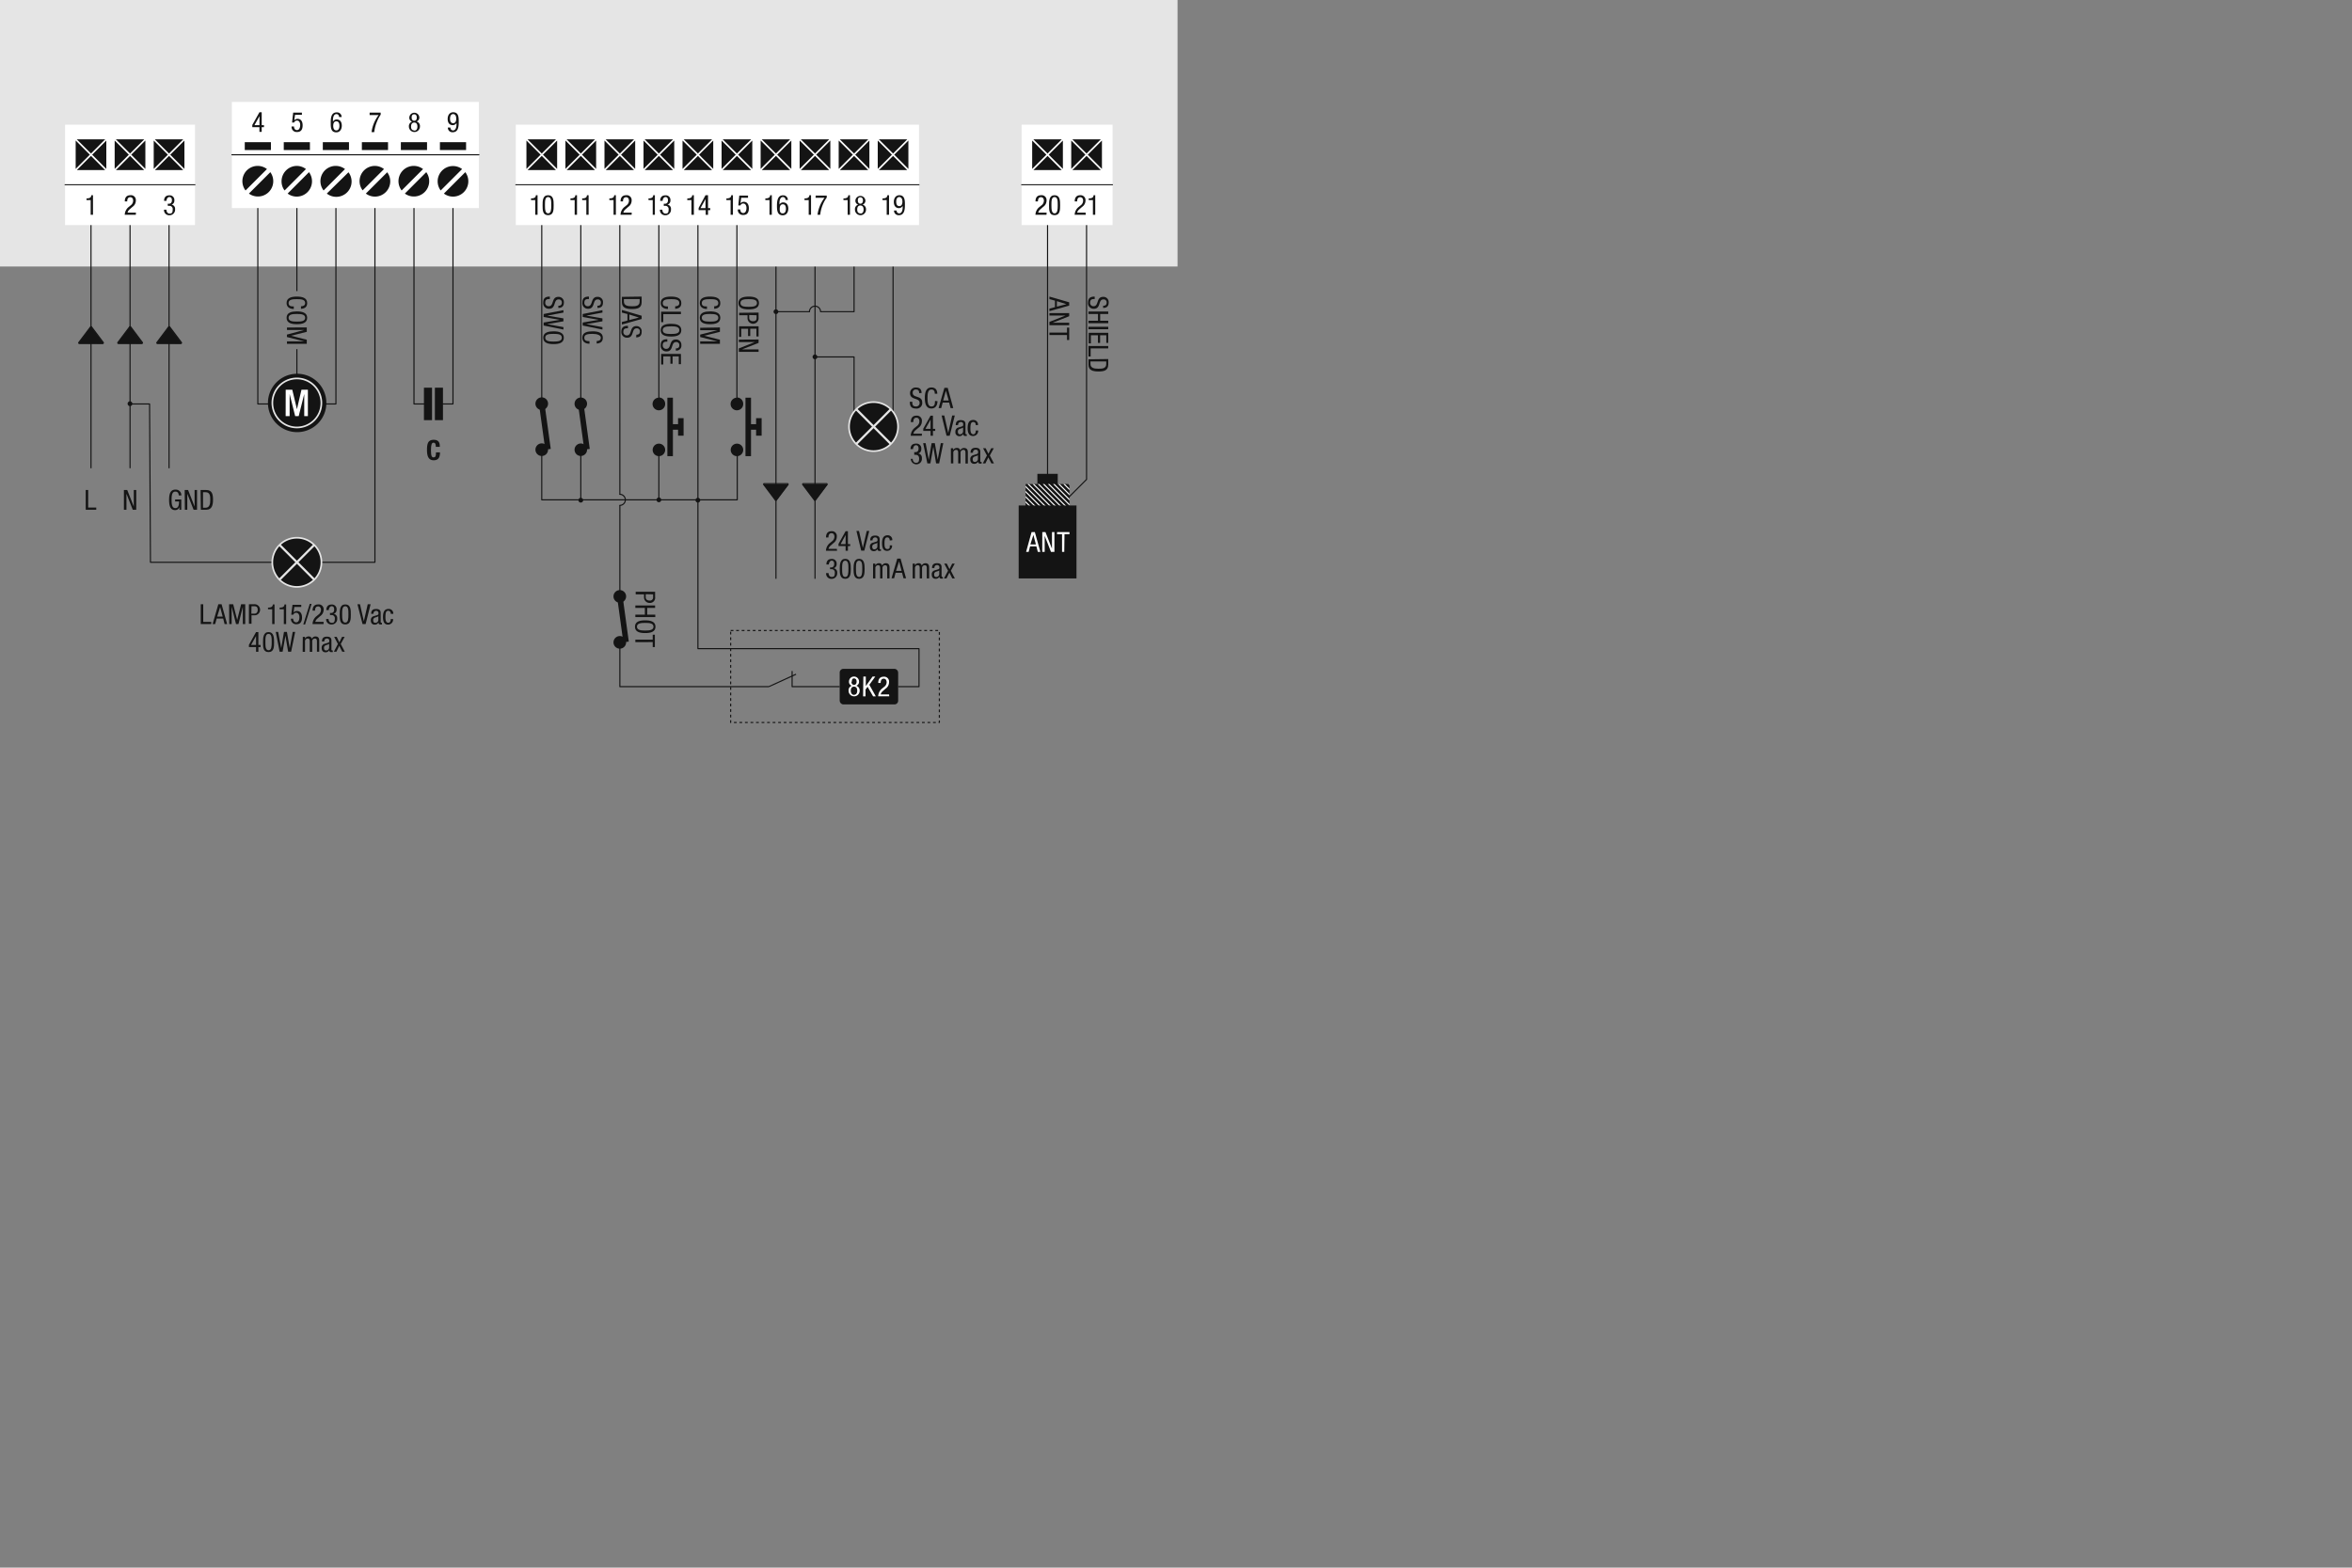<svg id="schemi" xmlns="http://www.w3.org/2000/svg" xmlns:xlink="http://www.w3.org/1999/xlink" viewBox="0 0 425.2 283.46"><rect x="0" y="0" width="425.2" height="283.46" fill="#808080" stroke="none"/><defs><style>.cls-1,.cls-11,.cls-12,.cls-13,.cls-3,.cls-5,.cls-6,.cls-9{fill:none;}.cls-2,.cls-4{fill:#141414;}.cls-12,.cls-13,.cls-3,.cls-6,.cls-9{stroke:#141414;}.cls-11,.cls-12,.cls-13,.cls-3,.cls-6,.cls-9{stroke-linejoin:round;}.cls-11,.cls-13,.cls-3,.cls-6{stroke-width:0.2px;}.cls-4,.cls-5{stroke:#e5e5e5;stroke-miterlimit:10;}.cls-4{stroke-width:0.3px;}.cls-5,.cls-6,.cls-9{stroke-linecap:round;}.cls-5{stroke-width:0.4px;}.cls-7{fill:#e5e5e5;}.cls-8{fill:#fff;}.cls-9{stroke-width:0.18px;}.cls-10{clip-path:url(#clip-path);}.cls-11{stroke:#fff;}.cls-13{stroke-dasharray:0.5;}</style><clipPath id="clip-path"><rect class="cls-1" x="185.41" y="87.52" width="7.93" height="7.93"/></clipPath></defs><path class="cls-2" d="M166.64,78.79h-2a1.92,1.92,0,0,1,.79-1.48l.3-.25a1.07,1.07,0,0,0,.48-.88c0-.3-.14-.65-.53-.65-.56,0-.57.58-.57.79h-.45c0-.68.28-1.16,1-1.16a.9.9,0,0,1,1,1,1.42,1.42,0,0,1-.64,1.2l-.51.44a1.12,1.12,0,0,0-.39.62h1.56Z"/><path class="cls-2" d="M168.23,75.16h.43v2.39h.41v.37h-.41v.87h-.43v-.87h-1.32v-.41Zm-.93,2.39h.93V75.87h0Z"/><path class="cls-2" d="M170.23,75.13h.48l.71,3.15h0l.72-3.15h.47l-.92,3.66h-.57Z"/><path class="cls-2" d="M172.78,76.88c0-.62.27-.91.92-.91.84,0,.84.51.84.79V78.3c0,.12,0,.22.13.22a.14.14,0,0,0,.11,0v.31s-.15,0-.26,0-.37,0-.39-.36h0a.76.76,0,0,1-.66.4.7.7,0,0,1-.75-.8.72.72,0,0,1,.52-.76l.58-.18c.32-.09.31-.19.31-.41a.38.38,0,0,0-.44-.41.47.47,0,0,0-.47.54v0Zm1.33.42c-.17.17-.54.19-.73.32a.45.45,0,0,0-.21.44c0,.28.09.47.39.47a.56.56,0,0,0,.55-.52Z"/><path class="cls-2" d="M176.41,76.88c0-.26-.11-.57-.44-.57s-.54.14-.54,1.14c0,.35,0,1.08.53,1.08.36,0,.45-.39.45-.69h.43a.93.93,0,0,1-.91,1c-.67,0-1-.47-1-1.41,0-.69.13-1.49,1-1.49a.83.83,0,0,1,.88.91Z"/><path class="cls-2" d="M166.17,71.08c0-.38-.14-.65-.57-.65a.54.54,0,0,0-.6.6c0,1,1.72.41,1.72,1.75a1,1,0,0,1-1.14,1.09c-.85,0-1.1-.44-1.1-1.22h.45c0,.41,0,.85.69.85a.62.62,0,0,0,.63-.65c0-1-1.73-.43-1.73-1.78a1,1,0,0,1,1.08-1c.7,0,1,.35,1,1Z"/><path class="cls-2" d="M169.48,72.54c0,.69-.31,1.33-1.11,1.33-1,0-1.18-1-1.18-1.91s.17-1.9,1.18-1.9c.74,0,1.06.42,1.08,1.14H169c0-.41-.14-.77-.61-.77-.62,0-.71.69-.71,1.53s.09,1.54.71,1.54.63-.52.64-1Z"/><path class="cls-2" d="M170.73,70.13h.6l1,3.66h-.48l-.26-1h-1.17l-.27,1h-.47Zm-.22,2.29h1L171,70.65h0Z"/><path class="cls-2" d="M165.28,81.75h.22c.39,0,.56-.28.56-.64s-.13-.61-.48-.61-.52.45-.52.71h-.45c0-.61.29-1,1-1a.87.87,0,0,1,.94,1,.74.74,0,0,1-.57.78h0a.78.78,0,0,1,.68.84,1,1,0,0,1-1,1.13,1,1,0,0,1-1-1v0H165c0,.33.17.72.58.72s.58-.14.58-.75c0-.43-.2-.69-.65-.69h-.23Z"/><path class="cls-2" d="M166.89,80.13h.45l.56,3h0l.52-3H169l.52,3h0l.56-3h.45l-.75,3.66h-.55l-.5-3h0l-.53,3h-.55Z"/><path class="cls-2" d="M171.9,81.05h.41v.32h0A.75.75,0,0,1,173,81a.53.53,0,0,1,.59.44.78.78,0,0,1,.65-.44c.73,0,.73.55.73.88v1.94h-.43V81.9c0-.21,0-.56-.37-.56a.51.51,0,0,0-.52.56v1.89h-.43V81.9c0-.21,0-.56-.37-.56a.51.51,0,0,0-.51.56v1.89h-.43Z"/><path class="cls-2" d="M175.46,81.88c0-.62.27-.91.93-.91.83,0,.83.51.83.79V83.3c0,.12,0,.22.14.22a.13.13,0,0,0,.1,0v.31s-.15,0-.25,0-.38,0-.39-.36h0a.77.77,0,0,1-.66.4c-.52,0-.75-.31-.75-.8a.71.71,0,0,1,.51-.76l.58-.18c.32-.09.32-.19.32-.41a.39.39,0,0,0-.44-.41.47.47,0,0,0-.48.54v0Zm1.33.42c-.17.17-.54.19-.73.32a.45.45,0,0,0-.21.44c0,.28.1.47.39.47a.56.56,0,0,0,.55-.52Z"/><path class="cls-2" d="M177.72,81.05h.47l.5,1,.5-1h.47l-.72,1.31.75,1.43h-.47l-.55-1.08-.53,1.08h-.47l.75-1.43Z"/><line class="cls-3" x1="140.28" y1="40.71" x2="140.28" y2="104.66"/><line class="cls-3" x1="147.34" y1="40.71" x2="147.34" y2="104.66"/><polyline class="cls-3" points="154.4 77.56 154.4 64.54 147.39 64.54"/><line class="cls-3" x1="146.34" y1="56.36" x2="140.28" y2="56.36"/><polyline class="cls-3" points="154.4 40.71 154.4 56.36 148.34 56.36"/><line class="cls-3" x1="161.45" y1="40.71" x2="161.45" y2="77.56"/><path class="cls-4" d="M162.35,77.14a4.43,4.43,0,1,1-4.43-4.43A4.43,4.43,0,0,1,162.35,77.14Z"/><line class="cls-5" x1="154.93" y1="80.14" x2="160.92" y2="74.14"/><line class="cls-5" x1="154.93" y1="74.14" x2="160.92" y2="80.14"/><path class="cls-2" d="M147.34,90.48a.09.09,0,0,1-.08,0l-2.13-2.83a.14.14,0,0,1,0-.11.11.11,0,0,1,.09,0h4.25a.09.09,0,0,1,.09,0,.09.09,0,0,1,0,.11l-2.12,2.83A.09.09,0,0,1,147.34,90.48Z"/><path class="cls-2" d="M149.46,87.55l-2.12,2.83-2.13-2.83h4.25m0-.2h-4.25a.21.21,0,0,0-.18.11.22.22,0,0,0,0,.21l2.13,2.83a.19.19,0,0,0,.16.08.21.21,0,0,0,.16-.08l2.12-2.83a.18.18,0,0,0,0-.21.19.19,0,0,0-.18-.11Z"/><path class="cls-2" d="M147.76,64.54a.43.43,0,1,0-.42.42A.42.42,0,0,0,147.76,64.54Z"/><path class="cls-6" d="M146.34,56.36a1,1,0,1,1,2,0"/><rect class="cls-7" width="212.88" height="48.19"/><rect class="cls-8" x="11.76" y="22.54" width="23.49" height="18.16"/><line class="cls-9" x1="35.25" y1="33.4" x2="11.76" y2="33.4"/><path class="cls-2" d="M15.64,35.88c.44,0,.85-.08.87-.58h.3v3.54h-.42V36.18h-.75Z"/><path class="cls-2" d="M24.55,38.84h-2a1.9,1.9,0,0,1,.76-1.45l.29-.24a1.06,1.06,0,0,0,.47-.86c0-.3-.13-.63-.51-.63-.55,0-.56.56-.56.76h-.44c0-.66.28-1.12,1-1.12a.88.88,0,0,1,1,.94,1.38,1.38,0,0,1-.62,1.17l-.5.44a1.11,1.11,0,0,0-.38.6h1.52Z"/><path class="cls-2" d="M30.31,36.84h.22c.38,0,.55-.27.55-.62s-.12-.59-.47-.59-.51.43-.51.69h-.44c0-.6.29-1,.94-1a.84.84,0,0,1,.92.92A.73.73,0,0,1,31,37h0a.75.75,0,0,1,.65.83,1,1,0,0,1-1,1.09.93.93,0,0,1-1-1v0h.44c0,.33.16.7.56.7s.57-.13.57-.73a.58.58,0,0,0-.64-.67h-.23Z"/><rect class="cls-8" x="184.69" y="22.54" width="16.44" height="18.16"/><line class="cls-9" x1="201.12" y1="33.4" x2="184.69" y2="33.4"/><path class="cls-2" d="M189.19,38.84h-2a1.88,1.88,0,0,1,.77-1.45l.29-.24a1.08,1.08,0,0,0,.47-.86c0-.3-.14-.63-.52-.63-.54,0-.56.56-.56.76h-.44c0-.66.28-1.12,1-1.12a.88.88,0,0,1,1,.94,1.4,1.4,0,0,1-.62,1.17l-.5.44a1.13,1.13,0,0,0-.39.6h1.52Z"/><path class="cls-2" d="M189.65,37.12c0-.78,0-1.82,1-1.82s1,1,1,1.82,0,1.79-1,1.79S189.65,38,189.65,37.12Zm1,1.46c.54,0,.57-.71.57-1.46s0-1.49-.57-1.49-.57.71-.57,1.49S190.12,38.58,190.66,38.58Z"/><path class="cls-2" d="M196.28,38.84h-2a1.88,1.88,0,0,1,.77-1.45l.29-.24a1.06,1.06,0,0,0,.47-.86c0-.3-.13-.63-.52-.63-.54,0-.56.56-.56.76h-.44c0-.66.28-1.12,1-1.12a.88.88,0,0,1,.95.94,1.38,1.38,0,0,1-.62,1.17l-.5.44a1.13,1.13,0,0,0-.39.6h1.53Z"/><path class="cls-2" d="M196.82,35.88c.45,0,.85-.08.88-.58h.3v3.54h-.42V36.18h-.76Z"/><rect class="cls-8" x="93.25" y="22.54" width="72.89" height="18.16"/><line class="cls-9" x1="166.14" y1="33.4" x2="93.25" y2="33.4"/><path class="cls-2" d="M96,35.88c.45,0,.85-.08.88-.58h.3v3.54h-.42V36.18H96Z"/><path class="cls-2" d="M98.09,37.12c0-.78,0-1.82,1-1.82s1,1,1,1.82,0,1.79-1,1.79S98.09,38,98.09,37.12Zm1,1.46c.54,0,.57-.71.57-1.46s0-1.49-.57-1.49-.57.71-.57,1.49S98.56,38.58,99.1,38.58Z"/><path class="cls-2" d="M103.13,35.88c.45,0,.86-.08.88-.58h.3v3.54h-.42V36.18h-.76Z"/><path class="cls-2" d="M105.24,35.88c.44,0,.85-.08.87-.58h.3v3.54H106V36.18h-.75Z"/><path class="cls-2" d="M110.16,35.88c.45,0,.85-.08.88-.58h.3v3.54h-.42V36.18h-.76Z"/><path class="cls-2" d="M114.18,38.84h-2a1.9,1.9,0,0,1,.76-1.45l.29-.24a1.06,1.06,0,0,0,.47-.86c0-.3-.13-.63-.51-.63-.55,0-.56.56-.56.76h-.44c0-.66.28-1.12,1-1.12a.88.88,0,0,1,1,.94,1.38,1.38,0,0,1-.62,1.17l-.5.44a1.11,1.11,0,0,0-.38.6h1.52Z"/><path class="cls-2" d="M117.22,35.88c.44,0,.85-.08.87-.58h.3v3.54H118V36.18h-.75Z"/><path class="cls-2" d="M120,36.84h.22c.37,0,.54-.27.54-.62s-.12-.59-.46-.59-.51.43-.51.69h-.44c0-.6.28-1,.94-1a.83.83,0,0,1,.91.92.73.73,0,0,1-.55.76h0a.75.75,0,0,1,.65.83,1,1,0,0,1-1,1.09.94.94,0,0,1-1-1v0h.44c0,.33.17.7.57.7s.56-.13.56-.73a.58.58,0,0,0-.64-.67H120Z"/><path class="cls-2" d="M124.26,35.88c.45,0,.85-.08.88-.58h.3v3.54H125V36.18h-.76Z"/><path class="cls-2" d="M127.54,35.3H128v2.33h.4V38H128v.85h-.42V38h-1.28v-.4Zm-.9,2.33h.9V36h0Z"/><path class="cls-2" d="M131.32,35.88c.45,0,.85-.08.88-.58h.3v3.54h-.42V36.18h-.76Z"/><path class="cls-2" d="M133.65,35.37h1.58v.39H134l-.14,1v0a.82.82,0,0,1,.63-.27c.53,0,.89.42.89,1.17s-.29,1.21-1,1.21a.92.92,0,0,1-1-1h.45c0,.19.07.65.54.65s.58-.56.58-.92-.15-.8-.59-.8a.52.52,0,0,0-.5.35l-.39,0Z"/><path class="cls-2" d="M138.36,35.88c.44,0,.85-.08.87-.58h.3v3.54h-.42V36.18h-.75Z"/><path class="cls-2" d="M142,36.15a.46.46,0,0,0-.47-.52c-.58,0-.62.88-.62,1.07V37h0a.74.74,0,0,1,.67-.4c.62,0,.93.46.93,1.12s-.34,1.21-1,1.21c-1,0-1.05-.94-1.05-1.68s.05-1.93,1.07-1.93a.82.82,0,0,1,.9.85Zm-.48,2.43c.44,0,.56-.44.56-.82s-.09-.82-.56-.82-.56.45-.56.82S141,38.58,141.47,38.58Z"/><path class="cls-2" d="M145.44,35.88c.45,0,.85-.08.88-.58h.3v3.54h-.42V36.18h-.76Z"/><path class="cls-2" d="M147.46,35.37h2v.36a5.77,5.77,0,0,0-.69,1.22,6.46,6.46,0,0,0-.49,1.89h-.49a6.3,6.3,0,0,1,.43-1.61,6.67,6.67,0,0,1,.84-1.47h-1.62Z"/><path class="cls-2" d="M152.48,35.88c.45,0,.86-.08.88-.58h.3v3.54h-.42V36.18h-.76Z"/><path class="cls-2" d="M155.15,37a.73.73,0,0,1-.51-.76.91.91,0,0,1,1.81,0,.74.74,0,0,1-.52.76.86.86,0,0,1,.63.91,1,1,0,1,1-2,0A.86.86,0,0,1,155.15,37Zm.39,1.62c.41,0,.58-.31.58-.73s-.17-.73-.58-.73-.57.31-.57.73S155.13,38.58,155.54,38.58Zm-.46-2.37c0,.33.14.58.46.58s.47-.25.47-.58-.15-.58-.47-.58S155.08,35.87,155.08,36.21Z"/><path class="cls-2" d="M159.54,35.88c.44,0,.85-.08.88-.58h.3v3.54h-.42V36.18h-.76Z"/><path class="cls-2" d="M162.1,38.06a.46.46,0,0,0,.46.52c.59,0,.63-.88.63-1.06v-.28h0a.78.78,0,0,1-.68.39c-.61,0-.92-.46-.92-1.12s.34-1.21,1-1.21c1,0,1,1,1,1.68s0,1.93-1.08,1.93a.82.82,0,0,1-.89-.85Zm.48-2.43c-.44,0-.56.44-.56.82s.09.82.56.82.56-.45.56-.82S163,35.63,162.58,35.63Z"/><rect class="cls-8" x="41.92" y="18.43" width="44.66" height="19.19"/><line class="cls-6" x1="41.92" y1="27.98" x2="86.58" y2="27.98"/><path class="cls-2" d="M48.26,30.57a2.76,2.76,0,0,0-3.87,3.87Z"/><path class="cls-2" d="M45,35a2.77,2.77,0,0,0,3.87-3.87Z"/><path class="cls-2" d="M55.31,30.57A2.74,2.74,0,0,0,53.67,30,2.78,2.78,0,0,0,50.9,32.8a2.7,2.7,0,0,0,.55,1.64Z"/><path class="cls-2" d="M52,35a2.74,2.74,0,0,0,1.64.55,2.77,2.77,0,0,0,2.22-4.42Z"/><path class="cls-2" d="M62.37,30.57a2.76,2.76,0,0,0-3.87,3.87Z"/><path class="cls-2" d="M59.08,35A2.77,2.77,0,0,0,63,31.15Z"/><path class="cls-2" d="M69.42,30.57A2.74,2.74,0,0,0,67.78,30a2.76,2.76,0,0,0-2.22,4.42Z"/><path class="cls-2" d="M66.14,35a2.74,2.74,0,0,0,1.64.55,2.77,2.77,0,0,0,2.77-2.77A2.71,2.71,0,0,0,70,31.15Z"/><rect class="cls-2" x="44.25" y="25.71" width="4.73" height="1.42"/><rect class="cls-2" x="51.3" y="25.71" width="4.73" height="1.42"/><rect class="cls-2" x="58.36" y="25.71" width="4.73" height="1.42"/><rect class="cls-2" x="65.42" y="25.71" width="4.73" height="1.42"/><path class="cls-2" d="M76.48,30.57a2.76,2.76,0,0,0-3.87,3.87Z"/><path class="cls-2" d="M73.19,35a2.77,2.77,0,0,0,3.87-3.87Z"/><path class="cls-2" d="M83.54,30.57a2.77,2.77,0,0,0-4.42,2.23,2.76,2.76,0,0,0,.55,1.64Z"/><path class="cls-2" d="M80.25,35a2.74,2.74,0,0,0,1.64.55,2.77,2.77,0,0,0,2.23-4.42Z"/><rect class="cls-2" x="72.47" y="25.71" width="4.73" height="1.42"/><rect class="cls-2" x="79.53" y="25.71" width="4.73" height="1.42"/><path class="cls-2" d="M46.9,20.3h.41v2.33h.41V23h-.41v.85H46.9V23H45.61v-.4ZM46,22.63h.91V21h0Z"/><path class="cls-2" d="M53,20.37h1.58v.39H53.34l-.14,1h0a.8.8,0,0,1,.62-.27c.54,0,.89.42.89,1.17s-.29,1.21-1,1.21a.92.92,0,0,1-1-1h.44c0,.19.07.65.54.65s.58-.56.58-.92-.14-.8-.59-.8a.53.53,0,0,0-.5.35l-.38,0Z"/><path class="cls-2" d="M61.28,21.15a.46.46,0,0,0-.46-.52c-.59,0-.63.88-.63,1.07V22h0a.76.76,0,0,1,.68-.4c.61,0,.92.46.92,1.12s-.34,1.21-1,1.21c-1,0-1-.94-1-1.68s0-1.93,1.08-1.93a.82.82,0,0,1,.89.85Zm-.48,2.43c.44,0,.56-.44.56-.82s-.09-.82-.56-.82-.56.45-.56.82S60.36,23.58,60.8,23.58Z"/><path class="cls-2" d="M66.82,20.37h2v.37A5.65,5.65,0,0,0,68.15,22a6.46,6.46,0,0,0-.49,1.89h-.49a6.3,6.3,0,0,1,.43-1.61,7.16,7.16,0,0,1,.84-1.47H66.82Z"/><path class="cls-2" d="M74.5,22A.74.74,0,0,1,74,21.2a.91.91,0,0,1,1.81,0,.73.73,0,0,1-.51.76.86.86,0,0,1,.62.91,1,1,0,1,1-2,0A.86.86,0,0,1,74.5,22Zm.39,1.62c.41,0,.57-.31.57-.73s-.16-.73-.57-.73-.58.31-.58.73S74.48,23.58,74.89,23.58Zm-.47-2.37c0,.34.14.58.47.58s.46-.24.46-.58-.14-.58-.46-.58S74.42,20.87,74.42,21.21Z"/><path class="cls-2" d="M81.44,23.06a.46.46,0,0,0,.46.52c.59,0,.63-.88.63-1.06v-.28h0a.78.78,0,0,1-.68.39c-.61,0-.92-.46-.92-1.12s.34-1.21,1-1.21c1,0,1,.95,1,1.68s0,1.93-1.08,1.93a.82.82,0,0,1-.89-.85Zm.48-2.43c-.44,0-.56.45-.56.82s.09.82.56.82.56-.44.56-.82S82.36,20.63,81.92,20.63Z"/><path class="cls-2" d="M193.29,54.66v.6l-3.57,1v-.46l1-.26V54.36l-1-.27v-.46Zm-2.23-.21v1l1.73-.45v0Z"/><path class="cls-2" d="M193.29,56.61v.57l-3,1.18h3v.44h-3.57V58.2l2.89-1.14h-2.89v-.44Z"/><path class="cls-2" d="M189.72,60.58v-.44h3.18v-.9h.39v2.24h-.39v-.9Z"/><path class="cls-2" d="M199.42,55.29c.38,0,.64-.14.64-.56a.53.53,0,0,0-.58-.59c-1,0-.41,1.69-1.71,1.69a1,1,0,0,1-1.07-1.11c0-.84.44-1.09,1.2-1.09v.44c-.4,0-.83,0-.83.68a.6.6,0,0,0,.63.62c1,0,.42-1.69,1.73-1.69a.94.94,0,0,1,1,1c0,.68-.34,1-1,1Z"/><path class="cls-2" d="M196.78,58.44V58h1.72V56.77h-1.72v-.44h3.57v.44h-1.46V58h1.46v.44Z"/><path class="cls-2" d="M200.35,59.09v.44h-3.57v-.44Z"/><path class="cls-2" d="M200.35,60.18V62H200V60.62h-1.12V62h-.39V60.62h-1.28v1.47h-.39V60.18Z"/><path class="cls-2" d="M200.35,62.57V63h-3.18v1.46h-.39v-1.9Z"/><path class="cls-2" d="M200.35,64.92v1c0,1.11-.8,1.25-1.79,1.25s-1.78-.22-1.78-1.2v-1Zm-3.21.44v.47c0,.76.78.84,1.42.84s1.43,0,1.43-.84v-.47Z"/><rect class="cls-2" x="187.54" y="85.68" width="3.68" height="3.68"/><rect class="cls-2" x="185.41" y="87.52" width="7.93" height="7.93"/><polyline class="cls-3" points="196.43 40.71 196.43 86.69 185.25 97.88"/><line class="cls-3" x1="189.38" y1="40.71" x2="189.38" y2="86.35"/><g class="cls-10"><line class="cls-11" x1="203.77" y1="96.17" x2="194.4" y2="86.79"/><line class="cls-11" x1="202.85" y1="96.17" x2="193.47" y2="86.79"/><line class="cls-11" x1="201.93" y1="96.17" x2="192.55" y2="86.79"/><line class="cls-11" x1="201" y1="96.17" x2="191.63" y2="86.79"/><line class="cls-11" x1="200.08" y1="96.17" x2="190.7" y2="86.79"/><line class="cls-11" x1="199.15" y1="96.17" x2="189.78" y2="86.79"/><line class="cls-11" x1="198.23" y1="96.17" x2="188.85" y2="86.79"/><line class="cls-11" x1="197.3" y1="96.17" x2="187.93" y2="86.79"/><line class="cls-11" x1="196.38" y1="96.17" x2="187" y2="86.79"/><line class="cls-11" x1="195.45" y1="96.17" x2="186.08" y2="86.79"/><line class="cls-11" x1="194.53" y1="96.17" x2="185.15" y2="86.79"/><line class="cls-11" x1="193.6" y1="96.17" x2="184.23" y2="86.79"/><line class="cls-11" x1="192.68" y1="96.17" x2="183.3" y2="86.79"/><line class="cls-11" x1="191.75" y1="96.17" x2="182.38" y2="86.79"/><line class="cls-11" x1="190.83" y1="96.17" x2="181.46" y2="86.79"/><line class="cls-11" x1="189.91" y1="96.17" x2="180.53" y2="86.79"/><line class="cls-11" x1="188.98" y1="96.17" x2="179.61" y2="86.79"/><line class="cls-11" x1="188.06" y1="96.17" x2="178.68" y2="86.79"/><line class="cls-11" x1="187.13" y1="96.17" x2="177.76" y2="86.79"/><line class="cls-11" x1="186.21" y1="96.17" x2="176.83" y2="86.79"/><line class="cls-11" x1="185.28" y1="96.17" x2="175.91" y2="86.79"/><line class="cls-11" x1="184.36" y1="96.17" x2="174.98" y2="86.79"/></g><rect class="cls-2" x="184.16" y="91.4" width="10.45" height="13.19"/><path class="cls-8" d="M186.49,96.21h.59l1,3.58h-.46l-.26-1h-1.14l-.26,1h-.46Zm-.22,2.23h1l-.45-1.72h0Z"/><path class="cls-8" d="M188.43,96.21H189l1.18,3h0v-3h.44v3.58H190l-1.14-2.9h0v2.9h-.44Z"/><path class="cls-8" d="M192.4,99.79H192V96.6h-.9v-.39h2.24v.39h-.9Z"/><path class="cls-2" d="M151.32,99.59h-2a1.88,1.88,0,0,1,.77-1.45l.29-.24a1.06,1.06,0,0,0,.47-.85c0-.3-.14-.64-.52-.64-.54,0-.56.57-.56.77h-.44c0-.67.28-1.13,1-1.13a.88.88,0,0,1,.95,1,1.4,1.4,0,0,1-.62,1.16l-.5.44a1.13,1.13,0,0,0-.39.6h1.52Z"/><path class="cls-2" d="M152.87,96.05h.42v2.33h.41v.36h-.41v.85h-.42v-.85h-1.28v-.4Zm-.9,2.33h.9V96.74h0Z"/><path class="cls-2" d="M154.83,96h.46l.7,3.07h0l.7-3.07h.46l-.9,3.57h-.56Z"/><path class="cls-2" d="M157.32,97.72c0-.6.26-.88.9-.88.81,0,.81.49.81.77v1.5c0,.11,0,.21.13.21a.19.19,0,0,0,.1,0v.3l-.24,0c-.16,0-.37,0-.38-.34h0a.76.76,0,0,1-.65.38c-.5,0-.73-.3-.73-.78a.69.69,0,0,1,.51-.74l.56-.17c.31-.09.31-.18.31-.4s-.15-.4-.43-.4a.46.46,0,0,0-.46.53v0Zm1.29.41c-.16.17-.52.19-.71.32a.41.41,0,0,0-.21.42c0,.28.1.46.38.46a.54.54,0,0,0,.54-.51Z"/><path class="cls-2" d="M160.85,97.73c0-.26-.1-.56-.42-.56s-.53.13-.53,1.11c0,.35,0,1,.51,1s.44-.38.44-.67h.42a.9.9,0,0,1-.88,1c-.66,0-.93-.45-.93-1.37,0-.67.13-1.45,1-1.45a.81.81,0,0,1,.85.89Z"/><path class="cls-2" d="M150.05,102.6h.22c.37,0,.54-.27.54-.63s-.12-.59-.46-.59-.51.44-.51.69h-.44c0-.6.28-1,.94-1a.83.83,0,0,1,.91.92.73.73,0,0,1-.55.76h0a.75.75,0,0,1,.65.83,1,1,0,0,1-1,1.09.94.94,0,0,1-1-1v-.05h.44c0,.33.17.7.57.7s.56-.13.56-.73a.58.58,0,0,0-.64-.67h-.22Z"/><path class="cls-2" d="M151.81,102.87c0-.78.05-1.82,1-1.82s1,1,1,1.82-.05,1.79-1,1.79S151.81,103.71,151.81,102.87Zm1,1.46c.54,0,.57-.71.57-1.46s0-1.49-.57-1.49-.57.71-.57,1.49S152.28,104.33,152.82,104.33Z"/><path class="cls-2" d="M154.31,102.87c0-.78.05-1.82,1-1.82s1,1,1,1.82-.05,1.79-1,1.79S154.31,103.71,154.31,102.87Zm1,1.46c.54,0,.57-.71.57-1.46s0-1.49-.57-1.49-.57.71-.57,1.49S154.78,104.33,155.32,104.33Z"/><path class="cls-2" d="M157.84,101.91h.4v.32h0a.71.71,0,0,1,.65-.39.53.53,0,0,1,.58.43.73.73,0,0,1,.63-.43c.71,0,.71.53.71.85v1.9h-.42v-1.85c0-.2,0-.54-.36-.54a.49.49,0,0,0-.5.54v1.85h-.42v-1.85c0-.2,0-.54-.36-.54a.49.49,0,0,0-.5.54v1.85h-.42Z"/><path class="cls-2" d="M162.21,101h.59l1,3.57h-.46l-.26-1H161.9l-.26,1h-.47Zm-.22,2.23h1l-.45-1.72h0Z"/><path class="cls-2" d="M165,101.91h.4v.32h0a.72.72,0,0,1,.65-.39.52.52,0,0,1,.58.43.74.74,0,0,1,.64-.43c.7,0,.7.53.7.85v1.9h-.42v-1.85c0-.2,0-.54-.36-.54a.49.49,0,0,0-.5.54v1.85h-.42v-1.85c0-.2,0-.54-.36-.54a.49.49,0,0,0-.5.54v1.85H165Z"/><path class="cls-2" d="M168.5,102.72c0-.6.26-.88.9-.88.82,0,.82.49.82.77v1.5c0,.11,0,.21.13.21a.19.19,0,0,0,.1,0v.3l-.25,0c-.15,0-.36,0-.37-.34h0a.77.77,0,0,1-.65.38c-.5,0-.73-.3-.73-.78a.69.69,0,0,1,.5-.74l.57-.17c.31-.09.31-.18.31-.4s-.16-.4-.44-.4a.46.46,0,0,0-.46.53v0Zm1.3.41c-.17.17-.53.19-.72.32a.43.43,0,0,0-.2.42c0,.28.09.46.38.46a.54.54,0,0,0,.54-.51Z"/><path class="cls-2" d="M170.7,101.91h.46l.49,1,.49-1h.46l-.7,1.29.72,1.39h-.46l-.53-1.06-.52,1.06h-.46l.74-1.39Z"/><path class="cls-2" d="M127.81,55.87c-.68,0-1.3-.3-1.3-1.08,0-1,1-1.16,1.86-1.16s1.85.17,1.85,1.16c0,.72-.41,1-1.11,1.05v-.46c.41,0,.75-.14.75-.59,0-.62-.67-.7-1.49-.7s-1.5.08-1.5.7.5.61.94.62Z"/><path class="cls-2" d="M128.37,58.62c-.9,0-1.86-.17-1.86-1.16s1-1.15,1.86-1.15,1.85.17,1.85,1.15S129.27,58.62,128.37,58.62Zm0-1.85c-.83,0-1.5.08-1.5.69s.67.69,1.5.69,1.49-.08,1.49-.69S129.19,56.77,128.37,56.77Z"/><path class="cls-2" d="M130.15,59.21V60l-2.83.71h0l2.83.72v.74h-3.57v-.44h3.12l-3.12-.79v-.44l3.12-.79h-3.12v-.44Z"/><path class="cls-2" d="M116,53.63v1c0,1.11-.8,1.25-1.78,1.25s-1.79-.22-1.79-1.2v-1Zm-3.21.45v.45c0,.77.78.85,1.42.85s1.43,0,1.43-.85v-.45Z"/><path class="cls-2" d="M116,57.09v.59l-3.57,1v-.46l1-.26V56.78l-1-.26v-.47Zm-2.23-.22v1l1.73-.45h0Z"/><path class="cls-2" d="M115.05,60.52c.37,0,.63-.14.63-.56a.53.53,0,0,0-.58-.59c-1,0-.4,1.69-1.71,1.69A1,1,0,0,1,112.33,60c0-.84.43-1.08,1.19-1.08v.44c-.4,0-.83,0-.83.67a.6.6,0,0,0,.63.62c1,0,.42-1.69,1.74-1.69A.93.93,0,0,1,116,60c0,.68-.33,1-1,1Z"/><path class="cls-2" d="M135.35,55.94c-.9,0-1.85-.17-1.85-1.15s.95-1.16,1.85-1.16,1.86.17,1.86,1.16S136.25,55.94,135.35,55.94Zm0-1.85c-.82,0-1.49.08-1.49.7s.67.69,1.49.69,1.5-.08,1.5-.69S136.18,54.09,135.35,54.09Z"/><path class="cls-2" d="M137.14,56.52v.91a1,1,0,0,1-1,1.11,1,1,0,0,1-1-1V57h-1.51v-.44Zm-1.7.44v.53c0,.32.22.59.69.59s.65-.18.65-.62V57Z"/><path class="cls-2" d="M137.14,59v1.84h-.39v-1.4h-1.12v1.32h-.39V59.45H134v1.46h-.39V59Z"/><path class="cls-2" d="M137.14,61.39V62l-3,1.18h3v.44h-3.57V63l2.89-1.15h-2.89v-.44Z"/><path class="cls-2" d="M120.75,55.87c-.68,0-1.3-.3-1.3-1.08,0-1,1-1.16,1.86-1.16s1.86.17,1.86,1.16c0,.72-.41,1-1.11,1.05v-.46c.4,0,.75-.14.75-.59,0-.62-.67-.7-1.5-.7s-1.5.08-1.5.7.5.61.94.62Z"/><path class="cls-2" d="M123.1,56.36v.44h-3.19v1.45h-.39V56.36Z"/><path class="cls-2" d="M121.31,60.85c-.9,0-1.86-.17-1.86-1.15s1-1.15,1.86-1.15,1.86.16,1.86,1.15S122.21,60.85,121.31,60.85Zm0-1.84c-.83,0-1.5.08-1.5.69s.67.69,1.5.69,1.5-.08,1.5-.69S122.14,59,121.31,59Z"/><path class="cls-2" d="M122.17,63c.38,0,.64-.14.64-.56a.53.53,0,0,0-.58-.59c-1,0-.41,1.69-1.71,1.69a1,1,0,0,1-1.07-1.11c0-.84.43-1.09,1.19-1.09v.44c-.4,0-.83,0-.83.67a.61.61,0,0,0,.64.63c1,0,.42-1.69,1.73-1.69a.94.94,0,0,1,1,1,.89.89,0,0,1-1,1Z"/><path class="cls-2" d="M123.1,64v1.85h-.39V64.44h-1.12v1.33h-.39V64.44h-1.29v1.47h-.39V64Z"/><circle class="cls-2" cx="119.11" cy="81.35" r="0.88"/><path class="cls-2" d="M119.11,80.72a.63.63,0,1,1,0,1.26.63.63,0,0,1,0-1.26m0-.5a1.13,1.13,0,1,0,1.14,1.13,1.13,1.13,0,0,0-1.14-1.13Z"/><circle class="cls-2" cx="119.11" cy="73.04" r="0.88"/><path class="cls-2" d="M119.11,72.41a.64.64,0,0,1,.64.63.64.64,0,0,1-.64.64.64.64,0,0,1-.63-.64.63.63,0,0,1,.63-.63m0-.5A1.14,1.14,0,1,0,120.25,73a1.14,1.14,0,0,0-1.14-1.13Z"/><polygon class="cls-2" points="122.58 75.61 122.58 76.7 121.65 76.7 121.65 71.91 120.65 71.91 120.65 82.48 121.65 82.48 121.65 77.7 122.58 77.7 122.58 78.78 123.58 78.78 123.58 75.61 122.58 75.61"/><circle class="cls-2" cx="133.23" cy="81.35" r="0.88"/><path class="cls-2" d="M133.22,80.72a.63.63,0,1,1-.63.63.64.64,0,0,1,.63-.63m0-.5a1.13,1.13,0,1,0,1.14,1.13,1.13,1.13,0,0,0-1.14-1.13Z"/><circle class="cls-2" cx="133.23" cy="73.04" r="0.88"/><path class="cls-2" d="M133.22,72.41a.64.64,0,0,1,.64.63.64.64,0,1,1-1.27,0,.63.63,0,0,1,.63-.63m0-.5A1.14,1.14,0,1,0,134.36,73a1.14,1.14,0,0,0-1.14-1.13Z"/><polygon class="cls-2" points="136.69 75.61 136.69 76.7 135.77 76.7 135.77 71.91 134.77 71.91 134.77 82.48 135.77 82.48 135.77 77.7 136.69 77.7 136.69 78.78 137.69 78.78 137.69 75.61 136.69 75.61"/><path class="cls-2" d="M100.93,55.29c.38,0,.64-.14.64-.56a.53.53,0,0,0-.58-.59c-1,0-.41,1.69-1.71,1.69a1,1,0,0,1-1.07-1.11c0-.84.43-1.09,1.19-1.09v.44c-.4,0-.83,0-.83.68a.6.6,0,0,0,.64.62c1,0,.42-1.69,1.73-1.69a.94.94,0,0,1,1,1c0,.68-.34,1-1,1Z"/><path class="cls-2" d="M101.86,56.08v.44l-2.93.55h0l2.93.5v.53l-2.93.51h0l2.93.54v.44l-3.58-.73v-.54l2.9-.49h0l-2.9-.51v-.54Z"/><path class="cls-2" d="M100.07,62.22c-.9,0-1.86-.17-1.86-1.16s1-1.15,1.86-1.15,1.86.17,1.86,1.15S101,62.22,100.07,62.22Zm0-1.85c-.83,0-1.5.08-1.5.69s.67.7,1.5.7,1.5-.08,1.5-.7S100.9,60.37,100.07,60.37Z"/><path class="cls-2" d="M108,55.29c.37,0,.63-.14.63-.56a.53.53,0,0,0-.58-.59c-1,0-.4,1.69-1.71,1.69a1,1,0,0,1-1.06-1.11c0-.84.43-1.09,1.19-1.09v.44c-.4,0-.83,0-.83.68a.6.6,0,0,0,.63.62c1,0,.43-1.69,1.74-1.69a.93.93,0,0,1,1,1c0,.68-.33,1-1,1Z"/><path class="cls-2" d="M108.91,56.08v.44l-2.92.55h0l2.92.5v.53l-2.92.51h0l2.92.54v.44l-3.57-.73v-.54l2.89-.49h0l-2.89-.51v-.54Z"/><path class="cls-2" d="M106.57,62.15c-.68,0-1.3-.3-1.3-1.09,0-1,1-1.15,1.86-1.15s1.85.17,1.85,1.15c0,.73-.41,1-1.11,1.06v-.46c.41,0,.75-.14.75-.6s-.67-.69-1.49-.69-1.5.08-1.5.69.5.62.94.63Z"/><path class="cls-2" d="M113.19,107.85a1.14,1.14,0,1,0-1.13,1.13A1.14,1.14,0,0,0,113.19,107.85Z"/><path class="cls-2" d="M113.19,116.15a1.14,1.14,0,1,0-1.13,1.14A1.14,1.14,0,0,0,113.19,116.15Z"/><line class="cls-12" x1="112.06" y1="107.88" x2="113.18" y2="116.08"/><path class="cls-2" d="M118.43,107v.92a.94.94,0,0,1-1,1.1,1,1,0,0,1-1-1v-.55h-1.51V107Zm-1.7.44V108c0,.32.22.59.7.59a.56.56,0,0,0,.64-.62v-.5Z"/><path class="cls-2" d="M114.86,111.58v-.44h1.72v-1.22h-1.72v-.44h3.57v.44H117v1.22h1.46v.44Z"/><path class="cls-2" d="M116.64,114.47c-.9,0-1.85-.16-1.85-1.15s.95-1.15,1.85-1.15,1.86.17,1.86,1.15S117.54,114.47,116.64,114.47Zm0-1.84c-.82,0-1.49.08-1.49.69s.67.69,1.49.69,1.5-.08,1.5-.69S117.47,112.63,116.64,112.63Z"/><path class="cls-2" d="M114.86,116.11v-.44H118v-.9h.39V117H118v-.9Z"/><polyline class="cls-3" points="126.17 40.71 126.17 117.29 166.14 117.29 166.14 124.16 162.38 124.16"/><polyline class="cls-3" points="112.06 116.15 112.06 124.16 138.99 124.16"/><line class="cls-3" x1="112.06" y1="91.38" x2="112.06" y2="107.85"/><line class="cls-3" x1="112.05" y1="40.71" x2="112.06" y2="89.38"/><polyline class="cls-3" points="143.2 121.34 143.2 124.16 151.8 124.16"/><line class="cls-3" x1="138.99" y1="124.16" x2="143.91" y2="121.91"/><rect class="cls-2" x="151.8" y="120.94" width="10.57" height="6.43" rx="0.65"/><path class="cls-8" d="M154,124a.74.74,0,0,1-.52-.76.91.91,0,0,1,1.82,0,.74.74,0,0,1-.52.76.86.86,0,0,1,.63.91,1,1,0,1,1-2,0A.85.85,0,0,1,154,124Zm.39,1.63c.41,0,.58-.31.58-.74s-.17-.73-.58-.73-.58.31-.58.73S154,125.65,154.43,125.65Zm-.46-2.38c0,.34.13.58.46.58s.47-.24.47-.58-.15-.58-.47-.58S154,122.93,154,123.27Z"/><path class="cls-8" d="M156.08,122.33h.44v1.73h0l1.23-1.73h.49l-1.08,1.49,1.17,2.09h-.49l-1-1.73-.37.51v1.22h-.44Z"/><path class="cls-8" d="M160.76,125.91h-2a1.9,1.9,0,0,1,.77-1.46l.29-.24a1.06,1.06,0,0,0,.47-.85c0-.3-.14-.64-.52-.64-.54,0-.56.57-.56.77h-.44c0-.67.28-1.13,1-1.13a.88.88,0,0,1,.95,1,1.4,1.4,0,0,1-.62,1.16l-.5.44a1.13,1.13,0,0,0-.39.6h1.52Z"/><line class="cls-3" x1="97.94" y1="40.71" x2="97.94" y2="73.04"/><line class="cls-3" x1="105" y1="40.71" x2="105" y2="73.04"/><line class="cls-3" x1="119.11" y1="40.71" x2="119.11" y2="73.04"/><line class="cls-3" x1="133.22" y1="40.71" x2="133.22" y2="73.04"/><path class="cls-2" d="M99.08,73a1.14,1.14,0,1,0-1.14,1.13A1.14,1.14,0,0,0,99.08,73Z"/><path class="cls-2" d="M99.08,81.32a1.14,1.14,0,1,0-1.14,1.13A1.14,1.14,0,0,0,99.08,81.32Z"/><line class="cls-12" x1="97.94" y1="73.04" x2="99.07" y2="81.24"/><path class="cls-2" d="M106.13,73A1.13,1.13,0,1,0,105,74.14,1.14,1.14,0,0,0,106.13,73Z"/><path class="cls-2" d="M106.13,81.32A1.13,1.13,0,1,0,105,82.45,1.14,1.14,0,0,0,106.13,81.32Z"/><line class="cls-12" x1="105" y1="73.04" x2="106.12" y2="81.24"/><path class="cls-2" d="M53.11,55.87c-.68,0-1.3-.3-1.3-1.08,0-1,1-1.16,1.86-1.16s1.86.17,1.86,1.16c0,.72-.41,1-1.12,1.05v-.46c.41,0,.76-.14.76-.59,0-.62-.68-.7-1.5-.7s-1.5.08-1.5.7.5.61.94.62Z"/><path class="cls-2" d="M53.67,58.62c-.9,0-1.86-.17-1.86-1.16s1-1.15,1.86-1.15,1.86.17,1.86,1.15S54.57,58.62,53.67,58.62Zm0-1.85c-.83,0-1.5.08-1.5.69s.67.69,1.5.69,1.5-.08,1.5-.69S54.49,56.77,53.67,56.77Z"/><path class="cls-2" d="M55.46,59.21V60l-2.84.71h0l2.84.72v.74H51.88v-.44H55l-3.13-.79v-.44L55,59.66H51.88v-.44Z"/><line class="cls-3" x1="53.67" y1="63.13" x2="53.67" y2="67.9"/><path class="cls-2" d="M36.29,109.26h.45v3.19h1.45v.39h-1.9Z"/><path class="cls-2" d="M39.47,109.26h.59l1,3.58h-.46l-.25-1H39.17l-.27,1h-.46Zm-.21,2.23h1l-.46-1.72h0Z"/><path class="cls-2" d="M41.42,109.26h.74l.72,2.84h0l.71-2.84h.74v3.58H43.9v-3.13h0l-.79,3.13h-.44l-.79-3.13h0v3.13h-.44Z"/><path class="cls-2" d="M45,109.26h.91a1,1,0,0,1,1.11,1,1,1,0,0,1-1,1h-.55v1.52H45Zm.44,1.7H46c.32,0,.59-.22.59-.69s-.18-.65-.62-.65h-.5Z"/><path class="cls-2" d="M48.45,109.87c.45,0,.85-.07.88-.58h.3v3.55h-.42v-2.67h-.76Z"/><path class="cls-2" d="M50.55,109.87c.45,0,.85-.07.88-.58h.3v3.55h-.42v-2.67h-.76Z"/><path class="cls-2" d="M52.88,109.36h1.58v.39H53.21l-.13,1h0a.8.8,0,0,1,.62-.27c.54,0,.9.42.9,1.17s-.29,1.22-1,1.22a.93.93,0,0,1-1-1H53c0,.19.07.66.55.66s.58-.56.58-.93-.15-.8-.59-.8a.53.53,0,0,0-.51.35l-.38,0Z"/><path class="cls-2" d="M56,109.19h.33l-1.17,3.72h-.33Z"/><path class="cls-2" d="M58.5,112.84h-2a1.9,1.9,0,0,1,.77-1.46l.29-.24a1.06,1.06,0,0,0,.47-.85c0-.3-.14-.64-.52-.64-.54,0-.56.57-.56.77h-.44c0-.67.28-1.13,1-1.13a.88.88,0,0,1,1,.95,1.4,1.4,0,0,1-.62,1.16l-.5.44a1.12,1.12,0,0,0-.39.61H58.5Z"/><path class="cls-2" d="M59.65,110.84h.22c.38,0,.54-.27.54-.63s-.12-.59-.46-.59-.51.44-.51.69H59c0-.6.29-1,.94-1a.83.83,0,0,1,.91.92.72.72,0,0,1-.55.76h0a.76.76,0,0,1,.66.83,1,1,0,0,1-1,1.1.94.94,0,0,1-1-1v0h.44c0,.32.16.7.56.7s.57-.13.57-.74a.58.58,0,0,0-.64-.67h-.23Z"/><path class="cls-2" d="M61.42,111.11c0-.78,0-1.82,1-1.82s1,1,1,1.82,0,1.8-1,1.8S61.42,112,61.42,111.11Zm1,1.47c.54,0,.57-.72.57-1.47s0-1.49-.57-1.49-.57.71-.57,1.49S61.89,112.58,62.43,112.58Z"/><path class="cls-2" d="M64.62,109.26h.46l.7,3.07h0l.7-3.07H67l-.9,3.58h-.56Z"/><path class="cls-2" d="M67.1,111c0-.6.26-.88.9-.88.82,0,.82.49.82.77v1.5c0,.12,0,.22.13.22a.13.13,0,0,0,.1,0v.3a1.11,1.11,0,0,1-.25,0c-.15,0-.36,0-.38-.35h0a.75.75,0,0,1-.65.39c-.5,0-.73-.3-.73-.79a.7.7,0,0,1,.51-.74l.57-.17c.3-.09.3-.18.3-.4s-.15-.4-.43-.4a.46.46,0,0,0-.46.53v0Zm1.3.41c-.17.17-.53.19-.72.32a.42.42,0,0,0-.21.43c0,.27.1.46.38.46a.54.54,0,0,0,.55-.51Z"/><path class="cls-2" d="M70.64,111c0-.26-.11-.56-.43-.56s-.53.13-.53,1.11c0,.35,0,1.06.52,1.06.36,0,.44-.38.44-.67h.42a.9.9,0,0,1-.89,1c-.66,0-.93-.45-.93-1.38,0-.67.13-1.45,1-1.45a.81.81,0,0,1,.86.89Z"/><path class="cls-2" d="M46.29,114.29h.42v2.33h.4V117h-.4v.86h-.42V117H45v-.4Zm-.9,2.33h.9V115h0Z"/><path class="cls-2" d="M47.55,116.11c0-.78.05-1.82,1-1.82s1,1,1,1.82,0,1.8-1,1.8S47.55,117,47.55,116.11Zm1,1.47c.54,0,.57-.72.57-1.47s0-1.49-.57-1.49-.57.71-.57,1.49S48,117.58,48.56,117.58Z"/><path class="cls-2" d="M49.85,114.26h.44l.55,2.93h0l.5-2.93h.53l.51,2.93h0l.54-2.93h.44l-.73,3.58h-.54l-.49-2.9h0l-.51,2.9h-.54Z"/><path class="cls-2" d="M54.74,115.15h.4v.32h0a.71.71,0,0,1,.65-.39.53.53,0,0,1,.58.43.73.73,0,0,1,.63-.43c.71,0,.71.53.71.85v1.91H57.3V116c0-.2,0-.54-.36-.54a.49.49,0,0,0-.5.54v1.86H56V116c0-.2,0-.54-.36-.54a.49.49,0,0,0-.5.54v1.86h-.42Z"/><path class="cls-2" d="M58.21,116c0-.6.26-.88.9-.88.81,0,.81.49.81.77v1.5c0,.12,0,.22.14.22a.13.13,0,0,0,.1,0v.3a1.11,1.11,0,0,1-.25,0c-.16,0-.37,0-.38-.35h0a.77.77,0,0,1-.65.39c-.5,0-.73-.3-.73-.79a.7.7,0,0,1,.51-.74l.56-.17c.31-.09.31-.18.31-.4s-.15-.4-.43-.4a.46.46,0,0,0-.46.53v0Zm1.29.41c-.16.17-.52.19-.71.32a.42.42,0,0,0-.21.43c0,.27.1.46.38.46a.54.54,0,0,0,.54-.51Z"/><path class="cls-2" d="M60.41,115.15h.46l.48,1,.49-1h.47l-.71,1.29.73,1.4h-.46l-.54-1.07-.51,1.07h-.46l.73-1.4Z"/><path class="cls-2" d="M23.93,73a.43.43,0,1,0-.43.43A.42.42,0,0,0,23.93,73Z"/><path class="cls-2" d="M32.31,89.59c0-.38-.16-.7-.6-.7-.61,0-.69.67-.69,1.49s.08,1.5.69,1.5.66-.73.66-1.21h-.71v-.36h1.11v1.86h-.33v-.49h0a.8.8,0,0,1-.77.56c-.94,0-1.1-.9-1.1-1.86s.17-1.85,1.15-1.85a1,1,0,0,1,1.06,1.06Z"/><path class="cls-2" d="M33.39,88.6H34l1.18,3h0v-3h.44v3.57H35l-1.14-2.89h0v2.89h-.44Z"/><path class="cls-2" d="M36.26,88.6h1c1.11,0,1.25.8,1.25,1.78s-.22,1.79-1.2,1.79h-1Zm.44,3.21h.47c.76,0,.84-.78.84-1.42S38,89,37.17,89H36.7Z"/><path class="cls-2" d="M15.5,88.6h.44v3.18H17.4v.39H15.5Z"/><path class="cls-2" d="M22.4,88.6H23l1.19,3h0v-3h.44v3.57H24l-1.14-2.89h0v2.89H22.4Z"/><polyline class="cls-3" points="23.51 73.04 27.04 73.04 27.2 101.67 67.78 101.67 67.78 37.62"/><path class="cls-4" d="M58.11,101.67a4.44,4.44,0,1,1-4.43-4.43A4.43,4.43,0,0,1,58.11,101.67Z"/><line class="cls-5" x1="50.68" y1="104.66" x2="56.67" y2="98.67"/><line class="cls-5" x1="50.68" y1="98.67" x2="56.67" y2="104.66"/><polyline class="cls-3" points="46.61 37.62 46.61 73.04 52.68 73.04"/><line class="cls-3" x1="53.67" y1="37.62" x2="53.67" y2="52.63"/><line class="cls-3" x1="30.56" y1="40.71" x2="30.56" y2="84.67"/><path class="cls-2" d="M140.28,90.48a.09.09,0,0,1-.08,0l-2.12-2.83a.09.09,0,0,1,0-.11.09.09,0,0,1,.09,0h4.25a.11.11,0,0,1,.09,0,.14.14,0,0,1,0,.11l-2.13,2.83A.09.09,0,0,1,140.28,90.48Z"/><path class="cls-2" d="M142.41,87.55l-2.13,2.83-2.12-2.83h4.25m0-.2h-4.25a.19.19,0,0,0-.18.11.18.18,0,0,0,0,.21l2.12,2.83a.21.21,0,0,0,.16.08.19.19,0,0,0,.16-.08l2.13-2.83a.22.22,0,0,0,0-.21.21.21,0,0,0-.18-.11Z"/><path class="cls-2" d="M14.32,62.13a.12.12,0,0,1-.09-.05.14.14,0,0,1,0-.11l2.13-2.83a.1.1,0,0,1,.16,0L18.66,62a.14.14,0,0,1,0,.11.12.12,0,0,1-.09.05Z"/><path class="cls-2" d="M16.45,59.2,18.58,62H14.32l2.13-2.83m0-.2a.21.21,0,0,0-.16.08l-2.13,2.83a.2.2,0,0,0,0,.21.18.18,0,0,0,.17.11h4.26a.18.18,0,0,0,.17-.11.2.2,0,0,0,0-.21l-2.13-2.83a.21.21,0,0,0-.16-.08Z"/><path class="cls-2" d="M21.38,62.13a.11.11,0,0,1-.09-.05.11.11,0,0,1,0-.11l2.13-2.83s0,0,.08,0h0a.09.09,0,0,1,.08,0L25.71,62a.11.11,0,0,1,0,.11.11.11,0,0,1-.09.05Z"/><path class="cls-2" d="M23.51,59.2,25.63,62H21.38l2.13-2.83m0-.2a.18.18,0,0,0-.16.08l-2.13,2.83a.2.2,0,0,0,0,.21.19.19,0,0,0,.18.11h4.25a.19.19,0,0,0,.18-.11.2.2,0,0,0,0-.21l-2.12-2.83a.21.21,0,0,0-.16-.08Z"/><path class="cls-2" d="M28.44,62.13a.09.09,0,0,1-.09-.05.11.11,0,0,1,0-.11l2.13-2.83a.1.1,0,0,1,.16,0L32.77,62a.14.14,0,0,1,0,.11.11.11,0,0,1-.09.05Z"/><path class="cls-2" d="M30.56,59.2,32.69,62H28.44l2.12-2.83m0-.2a.21.21,0,0,0-.16.08l-2.12,2.83a.18.18,0,0,0,0,.21.19.19,0,0,0,.18.11h4.25a.21.21,0,0,0,.18-.11.22.22,0,0,0,0-.21l-2.13-2.83a.21.21,0,0,0-.16-.08Z"/><line class="cls-3" x1="16.45" y1="40.71" x2="16.45" y2="84.67"/><line class="cls-3" x1="23.51" y1="40.71" x2="23.51" y2="84.67"/><polyline class="cls-3" points="60.73 37.62 60.73 73.04 54.66 73.04"/><path class="cls-2" d="M78.79,80.8c0-.52-.11-.75-.43-.75s-.45.36-.45,1.38.15,1.27.46,1.27.45-.13.45-.9h.72c0,.77-.19,1.43-1.14,1.43s-1.21-.77-1.21-1.85.13-1.86,1.21-1.86,1.11.76,1.11,1.28Z"/><rect class="cls-2" x="76.64" y="70.1" width="1.46" height="5.87"/><rect class="cls-2" x="78.62" y="70.1" width="1.46" height="5.87"/><polyline class="cls-3" points="74.84 37.62 74.84 73.04 77.38 73.04"/><polyline class="cls-3" points="81.89 37.62 81.89 73.04 79.35 73.04"/><path class="cls-2" d="M59,72.86a5.28,5.28,0,1,1-5.28-5.28A5.28,5.28,0,0,1,59,72.86Z"/><path class="cls-4" d="M58.1,72.86a4.43,4.43,0,1,1-4.43-4.43A4.43,4.43,0,0,1,58.1,72.86Z"/><path class="cls-8" d="M51.65,70.47h1.19L53.68,74h0l.82-3.53h1.16v4.77H55v-4h0l-1,4h-.64l-1-4h0v4h-.72Z"/><polyline class="cls-3" points="97.94 81.31 97.94 90.38 133.28 90.38 133.28 81.35"/><line class="cls-3" x1="105" y1="81.32" x2="105" y2="90.38"/><line class="cls-3" x1="119.11" y1="81.32" x2="119.11" y2="90.38"/><path class="cls-2" d="M105.42,90.38a.43.43,0,0,0-.85,0,.43.43,0,1,0,.85,0Z"/><path class="cls-2" d="M119.54,90.38a.43.43,0,1,0-.43.43A.42.42,0,0,0,119.54,90.38Z"/><path class="cls-2" d="M126.59,90.38a.43.43,0,0,0-.85,0,.43.43,0,1,0,.85,0Z"/><path class="cls-2" d="M140.71,56.36a.43.43,0,1,0-.43.43A.42.42,0,0,0,140.71,56.36Z"/><path class="cls-6" d="M112.05,89.38a1,1,0,1,1,0,2"/><rect class="cls-13" x="132.09" y="114.01" width="37.73" height="16.63"/><polygon class="cls-2" points="16.24 27.97 13.68 25.41 13.68 30.54 16.24 27.97"/><polygon class="cls-2" points="19.01 25.2 13.89 25.2 16.45 27.76 19.01 25.2"/><polygon class="cls-2" points="16.66 27.97 19.22 30.54 19.22 25.41 16.66 27.97"/><polygon class="cls-2" points="16.45 28.19 13.89 30.75 19.01 30.75 16.45 28.19"/><polygon class="cls-2" points="23.29 27.97 20.73 25.41 20.73 30.54 23.29 27.97"/><polygon class="cls-2" points="26.07 25.2 20.95 25.2 23.51 27.76 26.07 25.2"/><polygon class="cls-2" points="23.72 27.97 26.28 30.54 26.28 25.41 23.72 27.97"/><polygon class="cls-2" points="23.51 28.19 20.95 30.75 26.07 30.75 23.51 28.19"/><polygon class="cls-2" points="30.35 27.97 27.79 25.41 27.79 30.54 30.35 27.97"/><polygon class="cls-2" points="33.12 25.2 28 25.2 30.56 27.76 33.12 25.2"/><polygon class="cls-2" points="30.78 27.97 33.34 30.54 33.34 25.41 30.78 27.97"/><polygon class="cls-2" points="30.56 28.19 28 30.75 33.12 30.75 30.56 28.19"/><polygon class="cls-2" points="97.73 27.97 95.17 25.41 95.17 30.54 97.73 27.97"/><polygon class="cls-2" points="100.5 25.2 95.38 25.2 97.94 27.76 100.5 25.2"/><polygon class="cls-2" points="98.16 27.97 100.72 30.54 100.72 25.41 98.16 27.97"/><polygon class="cls-2" points="97.94 28.19 95.38 30.75 100.5 30.75 97.94 28.19"/><polygon class="cls-2" points="104.79 27.97 102.22 25.41 102.22 30.54 104.79 27.97"/><polygon class="cls-2" points="107.56 25.2 102.44 25.2 105 27.76 107.56 25.2"/><polygon class="cls-2" points="105.21 27.97 107.77 30.54 107.77 25.41 105.21 27.97"/><polygon class="cls-2" points="105 28.19 102.44 30.75 107.56 30.75 105 28.19"/><polygon class="cls-2" points="111.84 27.97 109.28 25.41 109.28 30.54 111.84 27.97"/><polygon class="cls-2" points="114.62 25.2 109.5 25.2 112.06 27.76 114.62 25.2"/><polygon class="cls-2" points="112.27 27.97 114.83 30.54 114.83 25.41 112.27 27.97"/><polygon class="cls-2" points="112.06 28.19 109.5 30.75 114.62 30.75 112.06 28.19"/><polygon class="cls-2" points="118.9 27.97 116.34 25.41 116.34 30.54 118.9 27.97"/><polygon class="cls-2" points="121.67 25.2 116.55 25.2 119.11 27.76 121.67 25.2"/><polygon class="cls-2" points="119.33 27.97 121.89 30.54 121.89 25.41 119.33 27.97"/><polygon class="cls-2" points="119.11 28.19 116.55 30.75 121.67 30.75 119.11 28.19"/><polygon class="cls-2" points="125.96 27.97 123.39 25.41 123.39 30.54 125.96 27.97"/><polygon class="cls-2" points="128.73 25.2 123.61 25.2 126.17 27.76 128.73 25.2"/><polygon class="cls-2" points="126.38 27.97 128.94 30.54 128.94 25.41 126.38 27.97"/><polygon class="cls-2" points="126.17 28.19 123.61 30.75 128.73 30.75 126.17 28.19"/><polygon class="cls-2" points="133.01 27.97 130.45 25.41 130.45 30.54 133.01 27.97"/><polygon class="cls-2" points="135.79 25.2 130.66 25.2 133.22 27.76 135.79 25.2"/><polygon class="cls-2" points="133.44 27.97 136 30.54 136 25.41 133.44 27.97"/><polygon class="cls-2" points="133.22 28.19 130.66 30.75 135.79 30.75 133.22 28.19"/><polygon class="cls-2" points="140.07 27.97 137.51 25.41 137.51 30.54 140.07 27.97"/><polygon class="cls-2" points="142.84 25.2 137.72 25.2 140.28 27.76 142.84 25.2"/><polygon class="cls-2" points="140.5 27.97 143.06 30.54 143.06 25.41 140.5 27.97"/><polygon class="cls-2" points="140.28 28.19 137.72 30.75 142.84 30.75 140.28 28.19"/><polygon class="cls-2" points="154.18 27.97 151.62 25.41 151.62 30.54 154.18 27.97"/><polygon class="cls-2" points="156.96 25.2 151.83 25.2 154.4 27.76 156.96 25.2"/><polygon class="cls-2" points="154.61 27.97 157.17 30.54 157.17 25.41 154.61 27.97"/><polygon class="cls-2" points="154.4 28.19 151.83 30.75 156.96 30.75 154.4 28.19"/><polygon class="cls-2" points="147.13 27.97 144.56 25.41 144.56 30.54 147.13 27.97"/><polygon class="cls-2" points="149.9 25.2 144.78 25.2 147.34 27.76 149.9 25.2"/><polygon class="cls-2" points="147.55 27.97 150.11 30.54 150.11 25.41 147.55 27.97"/><polygon class="cls-2" points="147.34 28.19 144.78 30.75 149.9 30.75 147.34 28.19"/><polygon class="cls-2" points="161.24 27.97 158.68 25.41 158.68 30.54 161.24 27.97"/><polygon class="cls-2" points="164.01 25.2 158.89 25.2 161.45 27.76 164.01 25.2"/><polygon class="cls-2" points="161.66 27.97 164.22 30.54 164.22 25.41 161.66 27.97"/><polygon class="cls-2" points="161.45 28.19 158.89 30.75 164.01 30.75 161.45 28.19"/><polygon class="cls-2" points="189.17 27.97 186.6 25.41 186.6 30.54 189.17 27.97"/><polygon class="cls-2" points="191.94 25.2 186.82 25.2 189.38 27.76 191.94 25.2"/><polygon class="cls-2" points="189.59 27.97 192.15 30.54 192.15 25.41 189.59 27.97"/><polygon class="cls-2" points="189.38 28.19 186.82 30.75 191.94 30.75 189.38 28.19"/><polygon class="cls-2" points="196.22 27.97 193.66 25.41 193.66 30.54 196.22 27.97"/><polygon class="cls-2" points="199 25.2 193.87 25.2 196.43 27.76 199 25.2"/><polygon class="cls-2" points="196.65 27.97 199.21 30.54 199.21 25.41 196.65 27.97"/><polygon class="cls-2" points="196.43 28.19 193.87 30.75 199 30.75 196.43 28.19"/></svg>